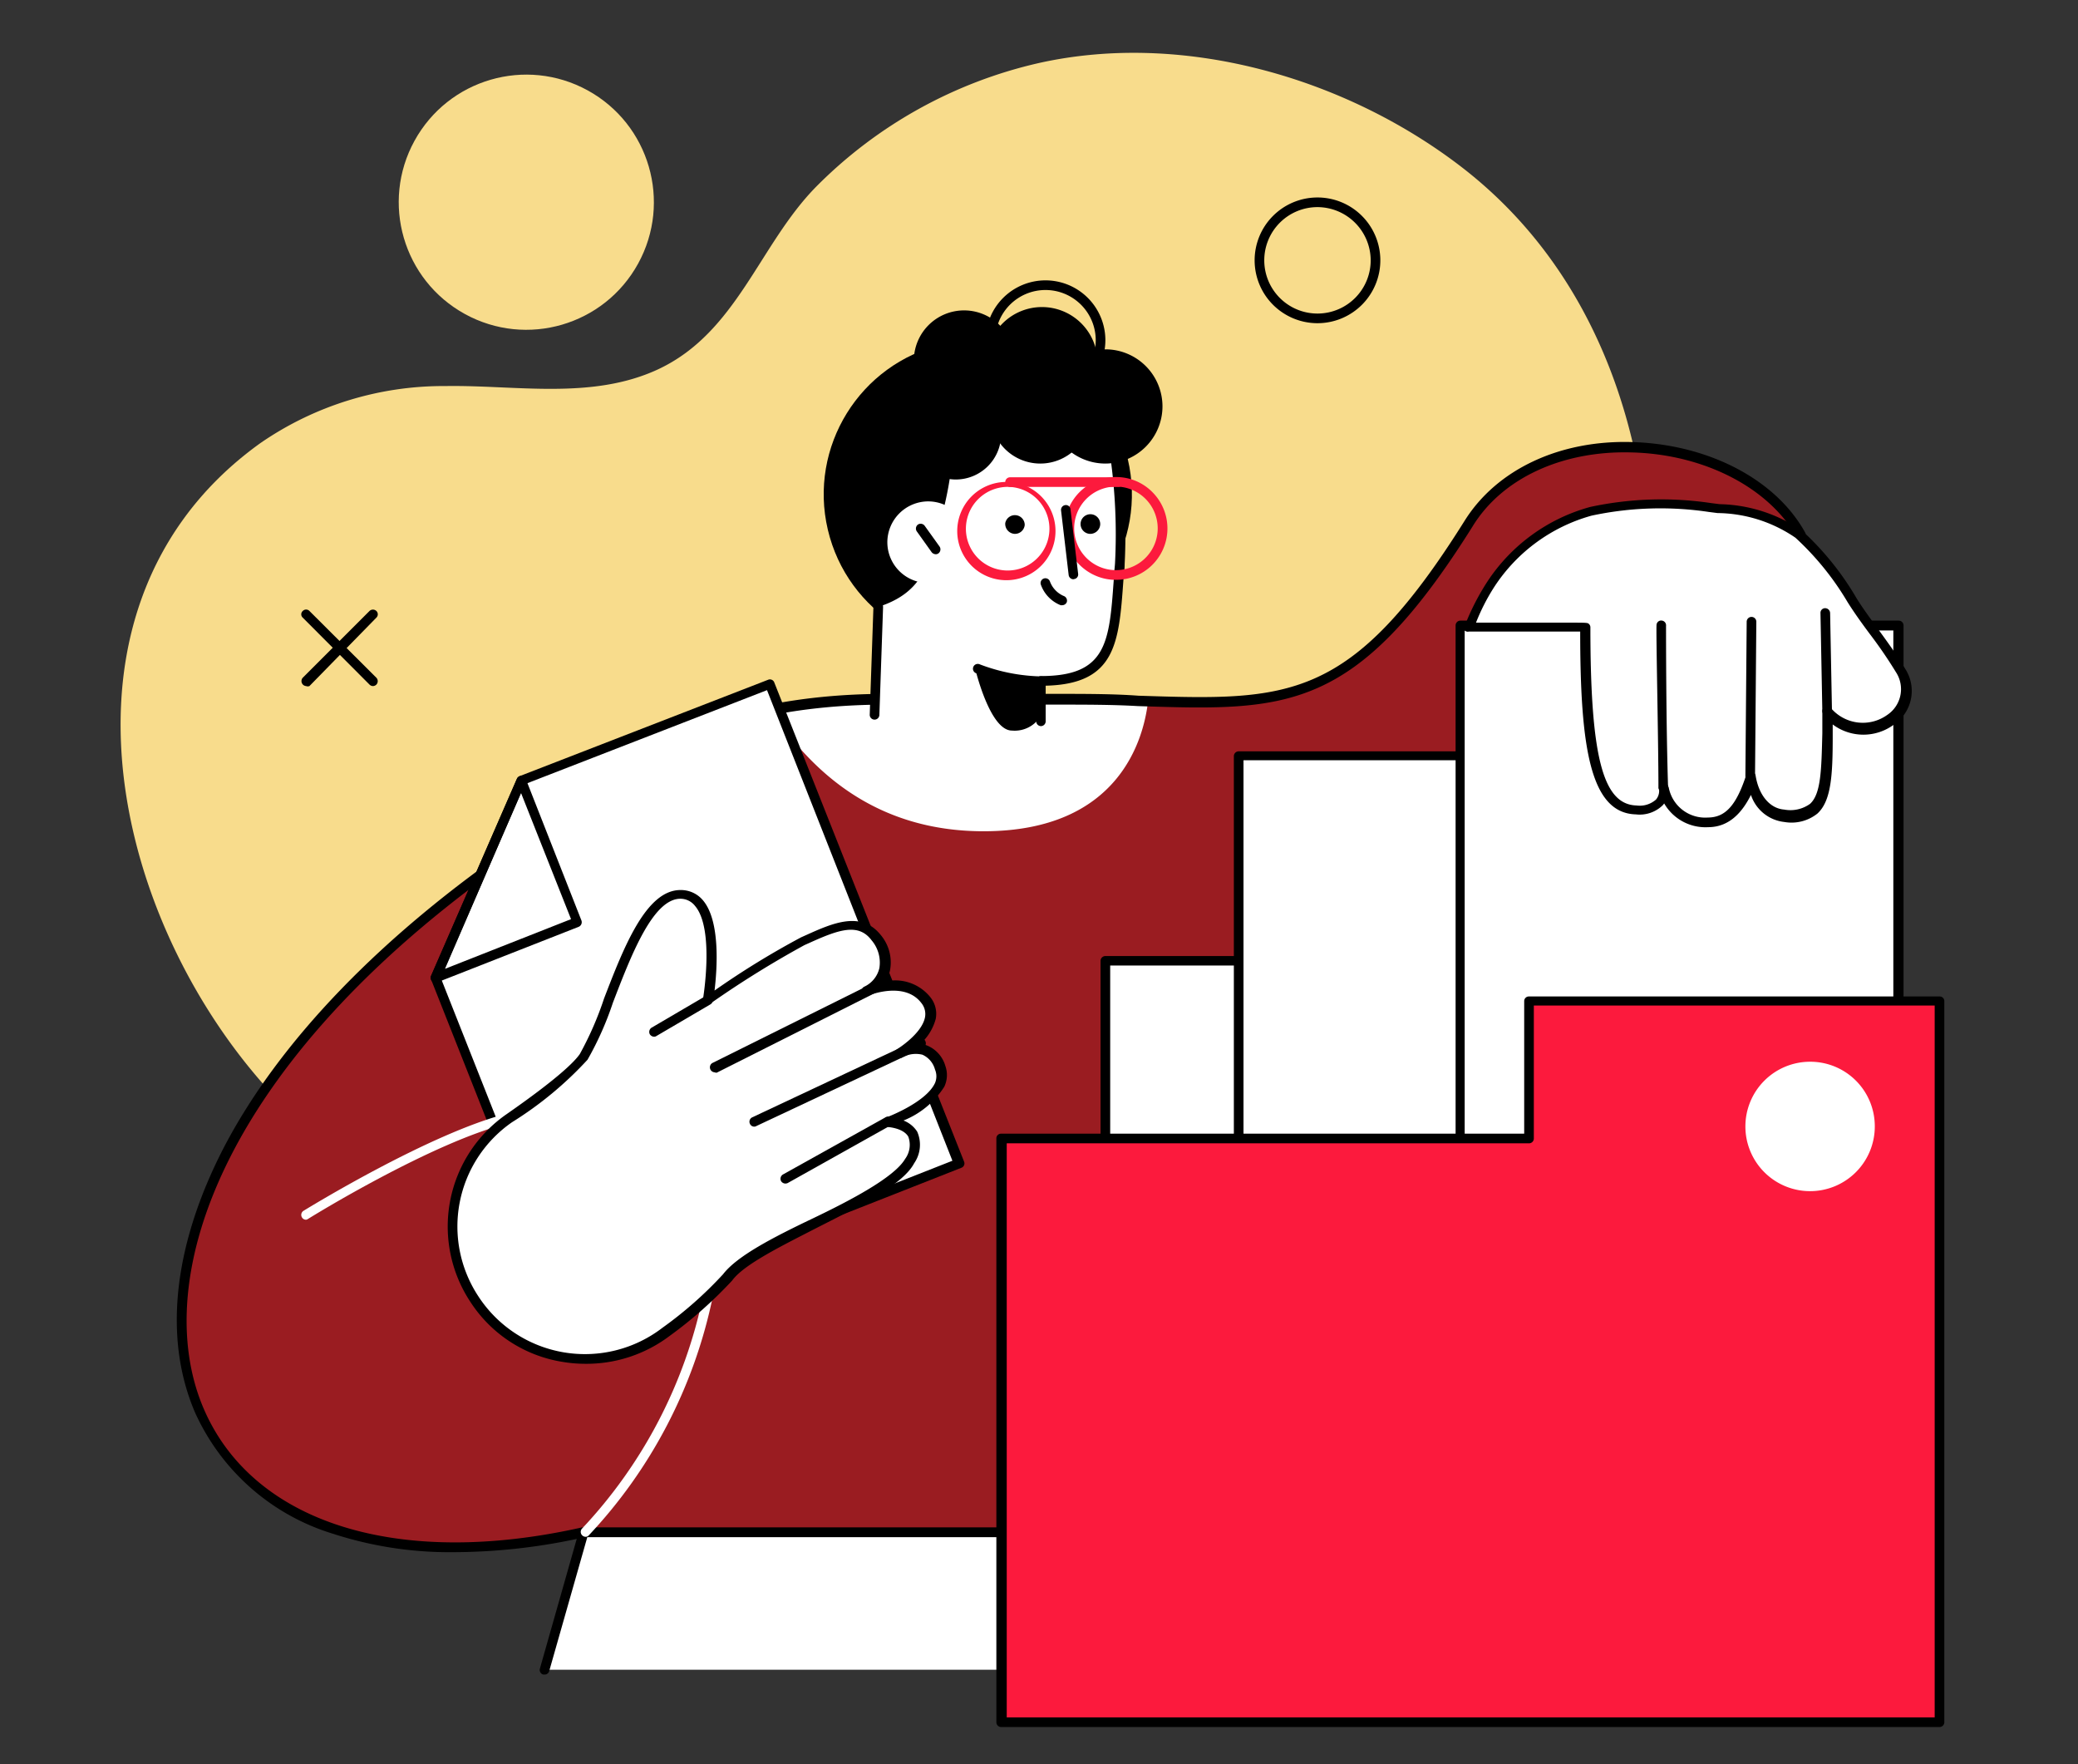 <svg id="Layer_1" data-name="Layer 1" xmlns="http://www.w3.org/2000/svg" viewBox="0 0 112.08 95.14"><rect x="0" y="0" width="112.08" height="95.14" fill="#333333" stroke="none"/><defs><style>.cls-1{fill:#f8dc8c;}.cls-2{fill:#fff;}.cls-3{fill:#9a1c21;}.cls-4{fill:#fc1a3d;}</style></defs><path class="cls-1" d="M78.82,9c-6.27-4.82-15-7.34-22.79-5.6a24.58,24.58,0,0,0-12,6.66c-3.08,3.12-4.27,7.87-8.54,9.86-3.57,1.66-7.67.84-11.45.9a17.38,17.38,0,0,0-10,3.08C.61,33.54,7.06,54,18.37,62.32c9.23,6.79,22.1,7.23,33.11,6.78,1.45,0,2.9-.14,4.36-.24A39.3,39.3,0,0,0,70.49,65.2,32.41,32.41,0,0,0,85.65,48.73C91,36.17,90.78,18.21,78.82,9Z"/><circle class="cls-1" cx="28.39" cy="10.91" r="6.88" transform="translate(5.16 30.54) rotate(-61.23)"/><path class="cls-2" d="M73.54,82.62H31.48l-2.11,7.43H75.8C74.57,83.72,73.54,82.62,73.54,82.62Z"/><path d="M29.37,90.31H29.3a.26.26,0,0,1-.18-.32l2.11-7.43a.26.26,0,0,1,.25-.19H73.54a.26.26,0,0,1,.19.08s1.09,1.23,2.33,7.56a.28.28,0,0,1-.21.31.25.25,0,0,1-.3-.21c-1-5.23-1.91-6.86-2.14-7.22H31.68l-2.06,7.24A.25.25,0,0,1,29.37,90.31Z"/><path class="cls-3" d="M28.21,45.57C32,43,35.88,37.69,47.87,37.69l9,0c11.55,0,15.08,2.16,22.36-9.46,3.83-6.11,14.82-5.05,18,.66,0,0,4.43,28.66-11.63,34a19.78,19.78,0,0,1-14.34-.78l2.33,20.49H31.48C6.76,88.19-.06,64.79,28.21,45.57Z"/><path class="cls-2" d="M41.56,38.27c2.09,3.18,5.53,6.56,11.49,6.56,7.33,0,8.64-5,8.87-7-1.51,0-3.18-.11-5.08-.11,0,.05-.05,0-.05,0H47.87A31.63,31.63,0,0,0,41.56,38.27Z"/><path d="M24.49,83.71a20.38,20.38,0,0,1-6.55-1,12,12,0,0,1-7.41-6.51c-1.73-4-1.19-9,1.52-14.27,3-5.78,8.55-11.52,16-16.59l.15.22-.15-.22c.68-.46,1.37-1,2.1-1.61,3.3-2.66,7.81-6.31,17.71-6.31l9,0c1.68,0,3.2,0,4.55.1,8.09.26,11.44.37,17.59-9.44,1.73-2.76,5.11-4.35,9-4.24,4.11.11,7.79,2,9.38,4.91a.16.16,0,0,1,0,.09A64.39,64.39,0,0,1,97.65,44a32.26,32.26,0,0,1-3.28,11.53,15.29,15.29,0,0,1-8.74,7.68,20.38,20.38,0,0,1-14.11-.6l2.28,20a.24.24,0,0,1-.06.2.25.25,0,0,1-.2.09h-42A32.43,32.43,0,0,1,24.49,83.71Zm3.86-37.93C12.1,56.83,7.93,68.92,11,76c2.67,6.16,10.49,8.6,20.41,6.37H73.25L71,62.16a.25.25,0,0,1,.12-.24.25.25,0,0,1,.26,0,19.71,19.71,0,0,0,14.14.77C93.63,60,96.32,51,97.13,43.89A63.07,63.07,0,0,0,96.93,29c-1.51-2.69-5-4.5-8.92-4.6-3.74-.11-7,1.39-8.59,4-6.31,10.06-10,9.94-18.05,9.68C60,38,58.51,38,56.84,38l-9,0c-9.71,0-14.15,3.58-17.38,6.19-.74.6-1.44,1.17-2.14,1.64Z"/><rect class="cls-2" x="59.62" y="51.82" width="23.19" height="24.51" transform="translate(142.43 128.15) rotate(180)"/><path d="M82.81,76.59H59.62a.25.25,0,0,1-.26-.26V51.82a.26.26,0,0,1,.26-.26H82.81a.26.26,0,0,1,.26.26V76.33A.26.26,0,0,1,82.81,76.59Zm-22.93-.52H82.55v-24H59.88Z"/><rect class="cls-2" x="66.81" y="40.78" width="23.19" height="25.07" transform="translate(156.81 106.64) rotate(180)"/><path d="M90,66.11H66.81a.26.26,0,0,1-.26-.26V40.78a.26.26,0,0,1,.26-.26H90a.26.26,0,0,1,.26.26V65.85A.25.25,0,0,1,90,66.11Zm-22.93-.52H89.74V41H67.07Z"/><rect class="cls-2" x="78.77" y="33.73" width="23.64" height="28.41" transform="translate(181.18 95.86) rotate(180)"/><path d="M102.41,62.39H78.77a.26.26,0,0,1-.26-.26V33.73a.26.26,0,0,1,.26-.26h23.64a.26.26,0,0,1,.26.26v28.4A.26.26,0,0,1,102.41,62.39ZM79,61.87h23.12V34H79Z"/><polygon class="cls-4" points="82.47 61.4 82.47 53.97 104.61 53.97 104.61 92.88 54.04 92.88 54.04 61.4 82.47 61.4"/><path d="M104.61,93.14H54a.26.26,0,0,1-.26-.26V61.4a.25.25,0,0,1,.26-.26H82.21V54a.25.25,0,0,1,.26-.26h22.14a.25.25,0,0,1,.26.26V92.88A.26.26,0,0,1,104.61,93.14ZM54.3,92.62h50.05V54.23H82.73V61.4a.26.26,0,0,1-.26.26H54.3Z"/><polygon class="cls-2" points="51.71 62.74 30.72 71.01 23.49 52.72 28.11 42.08 41.52 36.88 51.71 62.74"/><path d="M30.72,71.27a.25.25,0,0,1-.24-.17L23.25,52.82a.23.23,0,0,1,0-.2L27.88,42a.27.27,0,0,1,.14-.14l13.41-5.2a.25.25,0,0,1,.33.14L52,62.65a.25.25,0,0,1-.15.33l-21,8.27ZM23.77,52.73l7.1,17.94,20.5-8.07-10-25.38L28.31,42.29Z"/><path d="M23.49,53a.24.24,0,0,1-.19-.08.26.26,0,0,1-.05-.28L27.88,42a.28.28,0,0,1,.24-.16.29.29,0,0,1,.24.17l3,7.63a.27.27,0,0,1-.14.34l-7.64,3A.15.15,0,0,1,23.49,53ZM28.1,42.76,24,52.25l6.8-2.68Z"/><path class="cls-2" d="M102.48,36.12c-.78-1.33-1.79-2.49-2.61-3.79A15.65,15.65,0,0,0,97,28.77c-1.3-1.13-3.17-1.25-4.81-1.46a18,18,0,0,0-6.42.2,9.54,9.54,0,0,0-5.38,3.93,12.22,12.22,0,0,0-1.2,2.36h6.29c0,6.65.57,9.8,2.75,9.86,1.7,0,1.47-1.2,1.47-1.2a2.29,2.29,0,0,0,2.36,1.89c1.3,0,1.89-1.09,2.33-2.49.19,1.13.82,2,1.79,2.06,2.5.18,2.23-1.67,2.36-5.57C100.48,40.48,103.84,38.42,102.48,36.12Z"/><path d="M92.13,44.61a2.57,2.57,0,0,1-2.37-1.28l-.07.09a1.78,1.78,0,0,1-1.46.5c-2.47-.07-3-3.66-3-9.86-1,0-4.55,0-6,0A.24.24,0,0,1,79,34a.29.29,0,0,1,0-.24,13,13,0,0,1,1.24-2.42,9.7,9.7,0,0,1,5.53-4,18.24,18.24,0,0,1,6.51-.21l.47.06a8.11,8.11,0,0,1,4.48,1.46,15.48,15.48,0,0,1,2.91,3.62c.36.58.78,1.14,1.18,1.69s1,1.37,1.44,2.11a2.19,2.19,0,0,1-.6,3,2.76,2.76,0,0,1-3.31,0c0,.22,0,.44,0,.65,0,2.09-.08,3.48-.83,4.16a2.24,2.24,0,0,1-1.78.45,2.14,2.14,0,0,1-1.8-1.46C94,43.75,93.31,44.61,92.13,44.61ZM90,42.44a2,2,0,0,0,2.11,1.65c.94,0,1.54-.64,2.08-2.31a.24.24,0,0,1,.26-.18.27.27,0,0,1,.24.22c.17,1.07.77,1.78,1.54,1.84a1.81,1.81,0,0,0,1.4-.31c.59-.54.61-1.83.66-3.8,0-.38,0-.78,0-1.21a.27.27,0,0,1,.17-.24.25.25,0,0,1,.28.07,2.26,2.26,0,0,0,3.06.38,1.67,1.67,0,0,0,.46-2.3,24.17,24.17,0,0,0-1.41-2.06c-.41-.55-.83-1.13-1.2-1.72A15.24,15.24,0,0,0,96.84,29a7.56,7.56,0,0,0-4.2-1.33l-.47-.06a17.7,17.7,0,0,0-6.33.2,9.2,9.2,0,0,0-5.23,3.82,11,11,0,0,0-1,1.95h4.93c1.09,0,1.09,0,1.17.08a.24.24,0,0,1,.07.18c0,7,.68,9.55,2.49,9.6a1.32,1.32,0,0,0,1.05-.32.73.73,0,0,0,.16-.58.26.26,0,0,1,.22-.3.25.25,0,0,1,.29.21Z"/><path d="M94.4,42.12a.26.26,0,0,1-.26-.26l.07-8.33a.26.26,0,0,1,.26-.26.26.26,0,0,1,.26.26l-.07,8.33A.26.26,0,0,1,94.4,42.12Z"/><path d="M89.71,42.72a.26.26,0,0,1-.26-.26c0-2.57-.14-8.58-.1-8.78a.25.25,0,0,1,.3-.21.26.26,0,0,1,.21.29c0,.29,0,5.35.11,8.69a.27.27,0,0,1-.26.27Z"/><path d="M98.55,38.61a.26.26,0,0,1-.26-.26l-.1-5.28a.25.25,0,0,1,.25-.27.27.27,0,0,1,.27.26l.1,5.28a.27.27,0,0,1-.25.27Z"/><path d="M71.06,17.43A3.39,3.39,0,1,1,74.45,14,3.39,3.39,0,0,1,71.06,17.43Zm0-6.26A2.87,2.87,0,1,0,73.93,14,2.88,2.88,0,0,0,71.06,11.17Z"/><path class="cls-2" d="M101.12,60.75a3.49,3.49,0,1,1-3.49-3.49A3.48,3.48,0,0,1,101.12,60.75Z"/><path class="cls-2" d="M16.51,65.78a.25.25,0,0,1-.22-.12.26.26,0,0,1,.08-.36c.28-.17,6.81-4.18,11-5.25a.26.26,0,0,1,.13.51c-4.15,1-10.83,5.14-10.89,5.18A.25.25,0,0,1,16.51,65.78Z"/><path class="cls-2" d="M31.59,82.88a.27.27,0,0,1-.19-.08.26.26,0,0,1,0-.37,26,26,0,0,0,6.52-12.54.26.26,0,0,1,.31-.2.27.27,0,0,1,.2.31,26.61,26.61,0,0,1-6.68,12.81A.23.23,0,0,1,31.59,82.88Z"/><path class="cls-2" d="M50.7,57.57a1.42,1.42,0,0,0-2.15-.78s2.42-1.48,1.39-2.87-3.17-.49-3.17-.49a1.78,1.78,0,0,0,.48-2.86c-1-1.28-2.51-.46-3.93.17a54.5,54.5,0,0,0-5.11,3.17s1-5.7-1.51-5.7S32.77,55.13,31.48,57a20.8,20.8,0,0,1-4,3.31,7.13,7.13,0,1,0,8.43,11.5,22.88,22.88,0,0,0,3.34-2.92c1.56-2,8.73-4.27,9.8-6.29s-1.17-2.1-1.17-2.1S51.32,59.24,50.7,57.57Z"/><path d="M31.54,73.55a7.42,7.42,0,0,1-1.24-.11,7.28,7.28,0,0,1-4.93-3.23,7.37,7.37,0,0,1,1.95-10.12c2.73-1.9,3.65-2.81,3.95-3.24a17.59,17.59,0,0,0,1.31-3C33.64,51.1,34.84,48,36.7,48a1.55,1.55,0,0,1,1.22.56c.94,1.12.76,3.69.62,4.86a44.73,44.73,0,0,1,4.67-2.87l.29-.13c1.38-.62,2.94-1.32,4,0a2.3,2.3,0,0,1,.5,1.93,2.09,2.09,0,0,1-.24.58,2.43,2.43,0,0,1,2.42.85,1.43,1.43,0,0,1,.29,1.17,2.8,2.8,0,0,1-.83,1.35,1.59,1.59,0,0,1,.35.08,1.7,1.7,0,0,1,1,1.11,1.46,1.46,0,0,1-.06,1.12,4.65,4.65,0,0,1-2.2,1.82,1.53,1.53,0,0,1,.74.6,1.75,1.75,0,0,1-.16,1.7c-.6,1.14-2.83,2.26-5.18,3.45-1.94,1-4,2-4.64,2.88a23,23,0,0,1-3.39,3A7.44,7.44,0,0,1,31.54,73.55ZM36.7,48.47c-1.5,0-2.68,3.11-3.64,5.6a17.11,17.11,0,0,1-1.37,3.08,19.55,19.55,0,0,1-4.07,3.37,6.84,6.84,0,0,0-1.82,9.39,6.86,6.86,0,0,0,9.94,1.69A21.13,21.13,0,0,0,39,68.72c.77-1,2.73-2,4.82-3s4.42-2.23,5-3.22a1.28,1.28,0,0,0,.17-1.2c-.28-.48-1.12-.52-1.12-.52a.27.27,0,0,1-.25-.22.26.26,0,0,1,.17-.29s2.14-.79,2.64-1.86a.93.93,0,0,0,0-.73,1.22,1.22,0,0,0-.68-.8,1.51,1.51,0,0,0-1.09.15.27.27,0,0,1-.36-.09.27.27,0,0,1,.09-.36s1.32-.81,1.5-1.71a.94.94,0,0,0-.19-.77c-.91-1.21-2.84-.42-2.86-.41a.26.26,0,0,1-.22-.48,1.47,1.47,0,0,0,.81-1,1.85,1.85,0,0,0-.42-1.5c-.71-.95-1.78-.57-3.33.13l-.29.13a53.58,53.58,0,0,0-5.07,3.15.24.24,0,0,1-.28,0,.25.25,0,0,1-.12-.26s.63-3.76-.43-5A1,1,0,0,0,36.7,48.47Z"/><path d="M38.54,57.83a.27.27,0,0,1-.12-.5L47.13,53a.26.26,0,0,1,.23.47l-8.7,4.38A.27.27,0,0,1,38.54,57.83Z"/><path d="M35.28,55.91a.28.28,0,0,1-.23-.13.27.27,0,0,1,.1-.36l2.9-1.7a.27.27,0,0,1,.36.09.26.26,0,0,1-.1.36l-2.9,1.7A.22.22,0,0,1,35.28,55.91Z"/><path d="M40.68,60.76a.25.25,0,0,1-.23-.15.26.26,0,0,1,.12-.35l9-4.23a.24.24,0,0,1,.34.12.26.26,0,0,1-.12.35l-9,4.23A.2.2,0,0,1,40.68,60.76Z"/><path d="M42.36,63.83a.28.28,0,0,1-.23-.13.27.27,0,0,1,.1-.36l5.51-3.07a.26.26,0,1,1,.25.45l-5.5,3.08A.31.31,0,0,1,42.36,63.83Z"/><circle cx="52.74" cy="26.66" r="8.31" transform="translate(-4.7 12.77) rotate(-13.22)"/><path class="cls-2" d="M47.37,32.73c2.29-.73,2.73-2.2,3.21-4.15a19.32,19.32,0,0,0,.85-4.67c0-.42,8.67-.61,8.71.2a34.83,34.83,0,0,1,.31,6.29c-.31,3.89-.12,6.32-4.25,6.32L56.15,40l-9,0Z"/><path d="M56.15,39.16a.26.26,0,0,1-.26-.26l0-2.18a.26.26,0,0,1,.26-.26c3.55,0,3.68-1.83,3.92-5.16,0-.3.05-.61.07-.92a30,30,0,0,0-.25-5.73l-.06-.52a.27.27,0,0,1,.25-.28.26.26,0,0,1,.27.25c0,.07,0,.25.06.48a31.13,31.13,0,0,1,.25,5.84c0,.31-.05.62-.07.91-.24,3.33-.4,5.56-4.19,5.65l0,1.93A.26.26,0,0,1,56.15,39.16Z"/><path d="M47.17,38.81a.26.26,0,0,1-.26-.26l.2-5.83a.27.27,0,0,1,.27-.25.26.26,0,0,1,.25.27l-.2,5.82A.26.26,0,0,1,47.17,38.81Z"/><path d="M56.2,37a9.75,9.75,0,0,1-3.57-.7.26.26,0,0,1-.13-.34.26.26,0,0,1,.35-.13,9.83,9.83,0,0,0,3.36.65.27.27,0,0,1,.25.27A.26.26,0,0,1,56.2,37Z"/><path d="M56.17,38.55a1.64,1.64,0,0,1-1.59.85c-1.21,0-2-3.41-2-3.41l3.62.73Z"/><path class="cls-2" d="M47.86,29.24a2.2,2.2,0,1,0,2.2-2.2A2.21,2.21,0,0,0,47.86,29.24Z"/><path d="M50.47,29.89a.29.29,0,0,1-.22-.11l-.8-1.12a.27.27,0,0,1,.06-.37.27.27,0,0,1,.36.06l.81,1.13a.27.27,0,0,1-.06.36A.23.23,0,0,1,50.47,29.89Z"/><path d="M57.29,32.64h-.08a1.86,1.86,0,0,1-1.07-1.11.26.26,0,0,1,.16-.33.26.26,0,0,1,.33.16,1.37,1.37,0,0,0,.74.78.27.27,0,0,1,.17.33A.27.27,0,0,1,57.29,32.64Z"/><path d="M55.27,28.31a.53.53,0,0,1-.57.48.54.54,0,0,1-.48-.58.53.53,0,0,1,1.05.1Z"/><path d="M59.34,28.31a.54.54,0,0,1-.58.48.53.53,0,1,1,.58-.48Z"/><path class="cls-4" d="M54.48,26.26a.26.26,0,0,1,0-.52l5.83,0a.26.26,0,0,1,.26.26.25.25,0,0,1-.26.26l-5.83,0Z"/><path class="cls-4" d="M54.35,31.29h-.14a2.65,2.65,0,1,1,.14,0ZM52.1,28.4a2.25,2.25,0,0,0,4.5.23,2.26,2.26,0,0,0-2.14-2.37A2.26,2.26,0,0,0,52.1,28.4Z"/><path class="cls-4" d="M60.19,31.27h-.14a2.77,2.77,0,1,1,.28-5.54,2.74,2.74,0,0,1,1.92.91,2.77,2.77,0,0,1-2.06,4.63Zm-2.25-2.89a2.25,2.25,0,1,0,4.5.23,2.25,2.25,0,1,0-4.5-.23Z"/><path d="M57.9,31.24a.26.26,0,0,1-.26-.23l-.41-3.48a.26.26,0,0,1,.23-.29.25.25,0,0,1,.28.23l.41,3.47a.25.25,0,0,1-.22.29Z"/><path d="M51.53,25.86A2.44,2.44,0,1,1,54,23.42,2.45,2.45,0,0,1,51.53,25.86Z"/><path d="M56.11,25a2.7,2.7,0,1,1,2.7-2.7A2.7,2.7,0,0,1,56.11,25Z"/><path d="M52,22.16a2.71,2.71,0,1,1,2.71-2.7A2.71,2.71,0,0,1,52,22.16Z"/><path d="M59.62,25a3.08,3.08,0,1,1,3.08-3.08A3.09,3.09,0,0,1,59.62,25Z"/><path d="M56.2,22.56a3,3,0,1,1,3-3A3,3,0,0,1,56.2,22.56Z"/><path d="M56.39,21.58a3.23,3.23,0,1,1,3.23-3.23A3.24,3.24,0,0,1,56.39,21.58Zm0-5.94a2.71,2.71,0,1,0,2.71,2.71A2.71,2.71,0,0,0,56.39,15.64Z"/><path d="M20.12,37a.27.27,0,0,1-.19-.08l-3.6-3.61a.24.24,0,0,1,0-.36.25.25,0,0,1,.36,0l3.61,3.6a.27.27,0,0,1,0,.37A.27.27,0,0,1,20.12,37Z"/><path d="M16.51,37a.27.27,0,0,1-.18-.45l3.6-3.6a.27.27,0,0,1,.37,0,.25.25,0,0,1,0,.36L16.69,37A.25.25,0,0,1,16.51,37Z"/></svg>